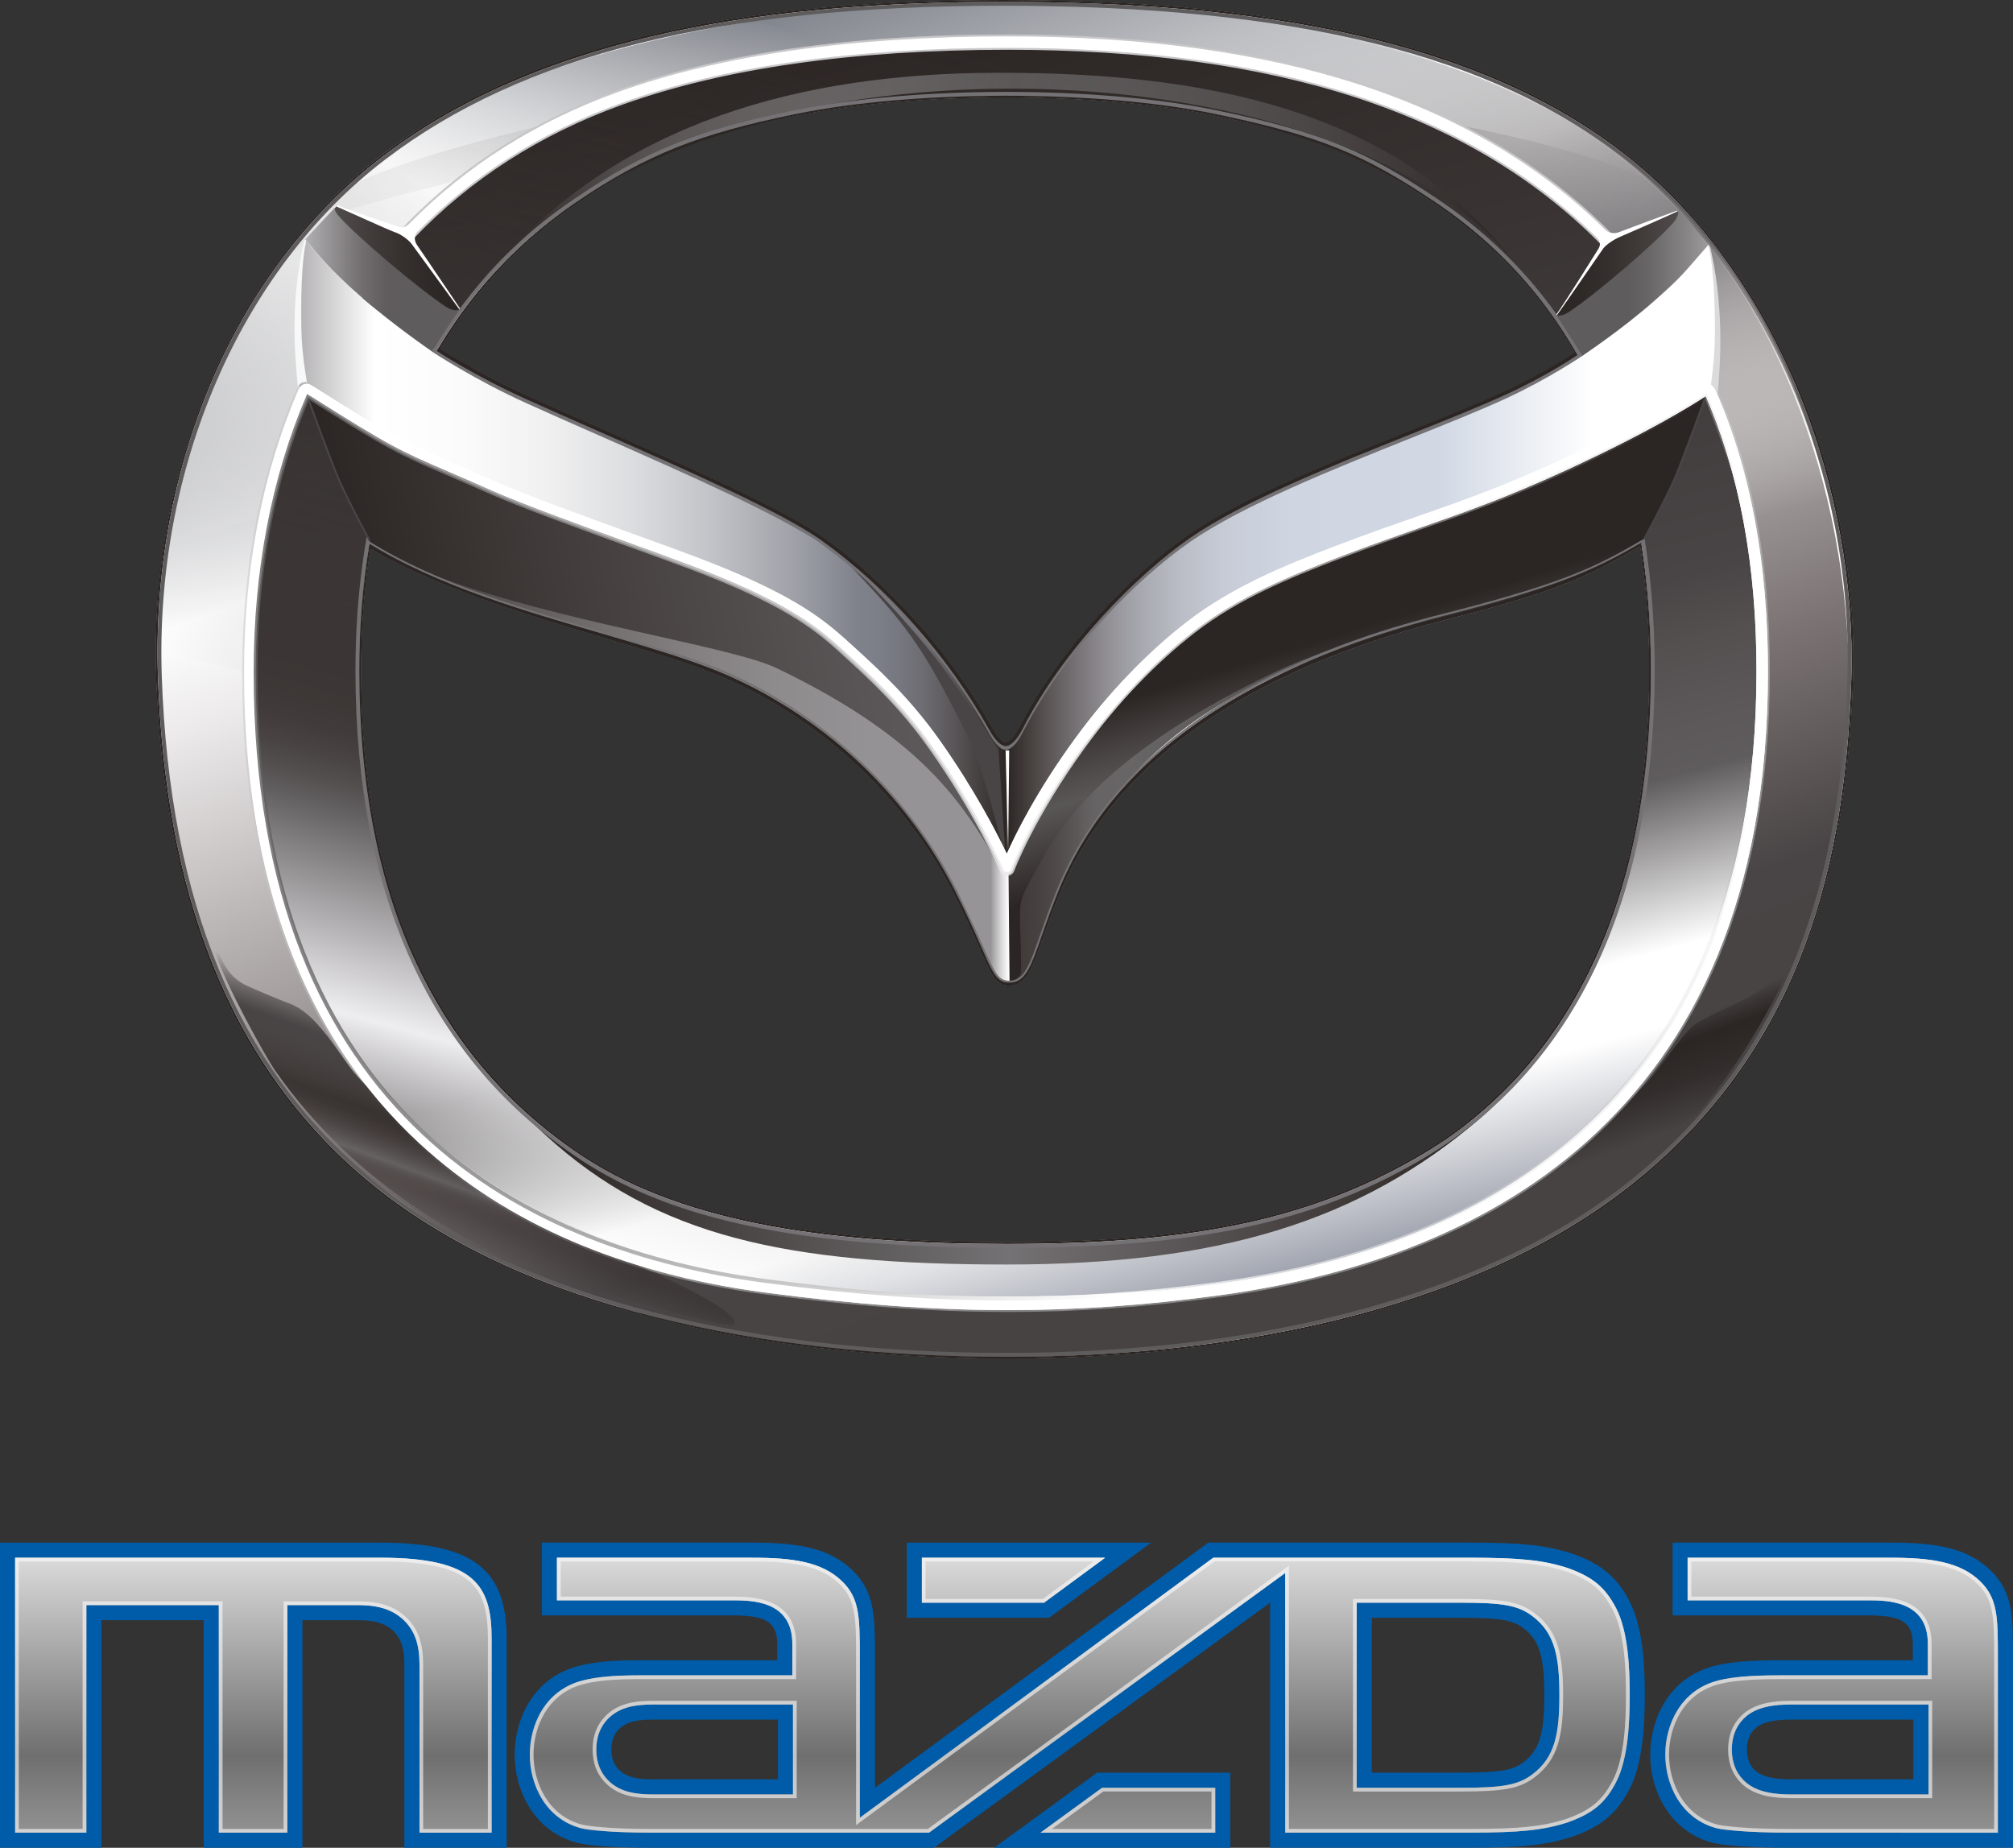 <?xml version="1.0" encoding="utf-8"?>
<!-- Generator: Adobe Illustrator 22.1.0, SVG Export Plug-In . SVG Version: 6.00 Build 0)  -->
<svg version="1.1" id="レイヤー_1" xmlns="http://www.w3.org/2000/svg" xmlns:xlink="http://www.w3.org/1999/xlink" x="0px"
	 y="0px" viewBox="0 0 113.386 104.075" style="enable-background:new 0 0 113.386 104.075;" xml:space="preserve">
<rect x="0" y="0" width="113.386" height="104.075" fill="#333333" stroke="none"/>
<style type="text/css">
	.st0{fill:#FFFFFF;}
	.st1{fill-rule:evenodd;clip-rule:evenodd;fill:url(#in_sf_base_1_);}
	.st2{fill-rule:evenodd;clip-rule:evenodd;fill:url(#in_sf_base_2_);}
	.st3{fill-rule:evenodd;clip-rule:evenodd;fill:url(#SVGID_1_);}
	.st4{fill-rule:evenodd;clip-rule:evenodd;fill:url(#out_sf_base_1_);}
	.st5{opacity:0.74;fill-rule:evenodd;clip-rule:evenodd;fill:url(#SVGID_2_);}
	.st6{fill-rule:evenodd;clip-rule:evenodd;fill:url(#in_up_right_1_);}
	.st7{fill-rule:evenodd;clip-rule:evenodd;fill:url(#in_up_right_2_);}
	.st8{fill-rule:evenodd;clip-rule:evenodd;fill:url(#SVGID_3_);}
	.st9{opacity:0.9;fill-rule:evenodd;clip-rule:evenodd;fill:url(#SVGID_4_);}
	.st10{fill:#2B2523;}
	.st11{fill:#747274;}
	.st12{fill:#5F5C5D;}
	.st13{opacity:0.2;fill-rule:evenodd;clip-rule:evenodd;fill:url(#SVGID_5_);}
	.st14{opacity:0.2;fill-rule:evenodd;clip-rule:evenodd;fill:url(#SVGID_6_);fill-opacity:0.42;}
	.st15{opacity:0.5;fill:#C7C6C8;}
	.st16{fill:none;}
	.st17{fill-rule:evenodd;clip-rule:evenodd;fill:url(#SVGID_7_);}
	.st18{opacity:0.9;fill-rule:evenodd;clip-rule:evenodd;fill:url(#SVGID_8_);}
	.st19{fill:url(#wing_low_sf_1_);}
	.st20{fill-rule:evenodd;clip-rule:evenodd;fill:url(#SVGID_9_);}
	.st21{fill-rule:evenodd;clip-rule:evenodd;fill:url(#SVGID_10_);}
	.st22{fill-rule:evenodd;clip-rule:evenodd;fill:url(#SVGID_11_);}
	.st23{fill-rule:evenodd;clip-rule:evenodd;fill:url(#SVGID_12_);}
	.st24{fill-rule:evenodd;clip-rule:evenodd;fill:#494445;}
	.st25{fill:#C7C6C8;}
	.st26{fill:url(#SVGID_13_);fill-opacity:0.8;}
	.st27{fill:#494445;}
	.st28{fill-rule:evenodd;clip-rule:evenodd;fill:url(#SVGID_14_);}
	.st29{fill-rule:evenodd;clip-rule:evenodd;fill:#DBDBDC;}
	.st30{fill-rule:evenodd;clip-rule:evenodd;fill:url(#SVGID_15_);}
	.st31{fill-rule:evenodd;clip-rule:evenodd;fill:url(#SVGID_16_);}
	.st32{fill-rule:evenodd;clip-rule:evenodd;fill:url(#SVGID_17_);}
	.st33{fill-rule:evenodd;clip-rule:evenodd;fill:url(#SVGID_18_);}
	.st34{fill:#005CA9;}
	.st35{fill:url(#SVGID_19_);}
	.st36{fill:url(#SVGID_20_);}
</style>
<g>
	<g>
		<g>
			<path class="st0" d="M56.724,76.511c-15.629,0-28.467-3.557-36.147-10.014
				c-7.473-6.277-11.324-15.552-11.773-28.356C8.389,26.304,13.253,15.042,21.496,8.749
				C29.3,2.79,40.425,0.014,56.509,0.014c16.561,0,27.772,2.793,35.282,8.791
				c7.988,6.379,12.928,17.922,12.58,29.406
				c-0.387,12.812-4.178,21.766-11.932,28.178
				C84.552,72.917,71.869,76.511,56.724,76.511z M56.677,5.485
				c-4.383,0-8.586,0.365-11.835,1.027c-5.476,1.116-8.342,2.262-12.271,4.906
				c-10.117,6.809-12.24,18.092-12.24,26.358c0,12.603,4.215,21.782,12.53,27.28
				c5.15,3.4,12.51,4.916,23.863,4.916c10.549,0,17.02-1.365,23.083-4.869
				c5.973-3.449,13.092-11.004,13.092-27.399c0-12.046-4.092-20.89-12.166-26.286
				c-3.787-2.529-6.217-3.651-12.312-4.912C65.222,5.848,61.054,5.485,56.681,5.485H56.677
				z"/>
			<path class="st0" d="M56.845,55.507c-0.737,0-0.942-0.463-1.624-1.994
				c-0.304-0.684-0.763-1.715-1.457-3.096c-2.814-5.601-7.749-10.15-13.539-12.481
				c-1.634-0.656-3.887-1.325-6.065-1.971l-0.031-0.01
				c-4.469-1.33-9.535-2.838-13.348-5.11l-0.141-2.398v-6.092l4.081-2.747
				c0.254,0.167,2.225,1.438,5.014,2.701c1.264,0.573,2.646,1.183,4.07,1.809
				l0.08,0.035c4.835,2.131,10.316,4.546,12.541,6.146
				c3.715,2.666,7.168,6.571,9.474,10.715c0.33,0.593,0.604,0.804,0.751,0.804
				c0.124,0,0.428-0.181,0.774-0.855c2.326-4.549,6.46-8.725,9.527-10.847
				c2.957-2.042,7.967-4.048,12.389-5.818l0.035-0.014
				c2.037-0.816,3.961-1.587,5.418-2.261c2.277-1.054,3.805-2.091,3.932-2.179
				l3.857,2.388v6.217l-0.141,2.273c-2.592,1.511-4.16,2.423-10.518,4.057
				l-0.316,0.082c-11.568,2.944-18.957,8.184-21.959,15.571
				c-0.357,0.878-0.637,1.655-0.859,2.279l-0.043,0.119
				C58.107,54.612,57.787,55.507,56.845,55.507z"/>
		</g>
		<g>
			
				<linearGradient id="in_sf_base_1_" gradientUnits="userSpaceOnUse" x1="47.301" y1="1.951" x2="66.441" y2="73.383">
				<stop  offset="0.212" style="stop-color:#2B2523"/>
				<stop  offset="0.273" style="stop-color:#312A29"/>
				<stop  offset="0.381" style="stop-color:#3F3938"/>
				<stop  offset="0.523" style="stop-color:#544F50"/>
				<stop  offset="0.594" style="stop-color:#5F5C5D"/>
				<stop  offset="0.802" style="stop-color:#ADA7A8"/>
				<stop  offset="1" style="stop-color:#FFFFFF"/>
			</linearGradient>
			<path id="in_sf_base_8_" class="st1" d="M45.774,69.47c-10.018-1.399-25.5-6.688-25.5-32.125
				c0-14.538,6.508-31.94,36.449-31.94c27.024,0,36.25,14.533,36.25,31.885
				c0,23.949-13.863,30.197-25.301,32.082C62.099,70.294,52.302,70.38,45.774,69.47z
				 M99.533,37.509c0-19.388-9.125-35.442-42.704-35.442
				c-35.27,0-42.702,19.445-42.702,35.481c0,26.843,18.011,33.357,31.108,34.906
				c6.633,0.783,16.235,0.734,22.379,0.012
				C80.595,70.946,99.533,64.478,99.533,37.509z"/>
			
				<linearGradient id="in_sf_base_2_" gradientUnits="userSpaceOnUse" x1="47.301" y1="1.951" x2="66.441" y2="73.383">
				<stop  offset="0" style="stop-color:#2B2523"/>
				<stop  offset="0.564" style="stop-color:#494445"/>
				<stop  offset="0.614" style="stop-color:#545050"/>
				<stop  offset="0.669" style="stop-color:#5C585A"/>
				<stop  offset="0.709" style="stop-color:#5F5C5D"/>
				<stop  offset="0.836" style="stop-color:#FFFFFF"/>
				<stop  offset="0.891" style="stop-color:#FFFFFF"/>
				<stop  offset="1" style="stop-color:#9FA3AE"/>
			</linearGradient>
			<path id="in_sf_base_7_" class="st2" d="M45.774,69.47c-10.018-1.399-25.5-6.688-25.5-32.125
				c0-14.538,6.508-31.94,36.449-31.94c27.024,0,36.25,14.533,36.25,31.885
				c0,23.949-13.863,30.197-25.301,32.082C62.099,70.294,52.302,70.38,45.774,69.47z
				 M99.533,37.509c0-19.388-9.125-35.442-42.704-35.442
				c-35.27,0-42.702,19.445-42.702,35.481c0,26.843,18.011,33.357,31.108,34.906
				c6.633,0.783,16.235,0.734,22.379,0.012
				C80.595,70.946,99.533,64.478,99.533,37.509z"/>
			
				<linearGradient id="SVGID_1_" gradientUnits="userSpaceOnUse" x1="273.637" y1="-0.063" x2="292.233" y2="69.34" gradientTransform="matrix(-1 0 0 1 320.438 0)">
				<stop  offset="0" style="stop-color:#3B3635;stop-opacity:0"/>
				<stop  offset="0.606" style="stop-color:#3B3635"/>
				<stop  offset="0.633" style="stop-color:#3D3836"/>
				<stop  offset="0.655" style="stop-color:#413C3B"/>
				<stop  offset="0.674" style="stop-color:#494443"/>
				<stop  offset="0.693" style="stop-color:#534F4F"/>
				<stop  offset="0.709" style="stop-color:#5F5C5D"/>
				<stop  offset="0.867" style="stop-color:#EEEDEF"/>
				<stop  offset="1" style="stop-color:#DBDBDC;stop-opacity:0"/>
			</linearGradient>
			<path class="st3" d="M56.876,2.637v2.432C29.571,5.134,20.274,19.562,20.274,37.861
				c0,16.689,7.209,25.158,15.385,28.96c9.166,4.262,19.818,3.514,14.809,5.428
				c-1.223,0.467-2.242,1.234-6.65,0.719c-12.98-1.521-29.575-7.922-29.575-34.888
				C14.242,18.704,23.356,2.659,56.876,2.637z"/>
			
				<linearGradient id="out_sf_base_1_" gradientUnits="userSpaceOnUse" x1="70.427" y1="76.363" x2="42.545" y2="-0.243">
				<stop  offset="0.036" style="stop-color:#464342"/>
				<stop  offset="0.194" style="stop-color:#494445"/>
				<stop  offset="0.343" style="stop-color:#7B7373"/>
				<stop  offset="0.525" style="stop-color:#BCB7B7"/>
				<stop  offset="0.658" style="stop-color:#ECEAEB"/>
				<stop  offset="0.727" style="stop-color:#FFFFFF"/>
				<stop  offset="1" style="stop-color:#797D85"/>
			</linearGradient>
			<path id="out_sf_base_4_" class="st4" d="M104.134,38.298c0,10.318-3.473,21.015-11.789,27.894
				c-8.707,7.203-22.242,10.244-35.766,10.244c-14.494,0-27.025-2.74-36.484-10.693
				C12.578,59.423,8.951,48.156,8.951,38.173c0-10.874,3.498-22.405,12.62-29.369
				C29.938,2.415,44.825,0.09,56.524,0.09c13.434,0,26.454,2.197,35.137,9.13
				C100.103,15.961,104.134,27.631,104.134,38.298z M99.333,37.939
				c0-18.019-10.512-35.441-42.7-35.441c-35.273,0-42.704,19.445-42.704,35.482
				c0,27.359,18.708,33.599,31.858,34.988c7.104,0.752,14.217,0.836,21.979-0.027
				C75.533,72.077,99.333,66.896,99.333,37.939z"/>
			<linearGradient id="SVGID_2_" gradientUnits="userSpaceOnUse" x1="22.872" y1="34.615" x2="33.258" y2="-1.604">
				<stop  offset="0" style="stop-color:#FFFFFF;stop-opacity:0"/>
				<stop  offset="0.461" style="stop-color:#FFFFFF"/>
				<stop  offset="0.592" style="stop-color:#E6E5E6;stop-opacity:0.757"/>
				<stop  offset="1" style="stop-color:#9D9B9D;stop-opacity:0"/>
			</linearGradient>
			<path class="st5" d="M14.918,29.045c1.635-4.675,3.686-12.416,9.706-17.758
				c6.785-6.021,18.713-8.149,22.213-8.555C45.47,1.932,44.753,1.762,42.739,1.114
				c-9.813,1.438-18.106,4.151-24.045,10.388c-5.94,6.236-8.448,14.054-9.241,19.265
				C11.504,30.013,12.33,29.833,14.918,29.045z"/>
			
				<linearGradient id="in_up_right_1_" gradientUnits="userSpaceOnUse" x1="28.147" y1="9.436" x2="85.298" y2="9.436">
				<stop  offset="0" style="stop-color:#2B2523"/>
				<stop  offset="0.007" style="stop-color:#2E2826;stop-opacity:0.993"/>
				<stop  offset="0.066" style="stop-color:#453F3E;stop-opacity:0.934"/>
				<stop  offset="0.128" style="stop-color:#595353;stop-opacity:0.872"/>
				<stop  offset="0.192" style="stop-color:#6A6565;stop-opacity:0.808"/>
				<stop  offset="0.259" style="stop-color:#787474;stop-opacity:0.741"/>
				<stop  offset="0.33" style="stop-color:#817E80;stop-opacity:0.67"/>
				<stop  offset="0.407" style="stop-color:#878586;stop-opacity:0.593"/>
				<stop  offset="0.503" style="stop-color:#898789;stop-opacity:0.497"/>
				<stop  offset="1" style="stop-color:#2B2523"/>
			</linearGradient>
			<path id="in_up_right_8_" class="st6" d="M56.294,4.098c11.375,0,22.211,1.941,29.004,10.676
				c-10.406-12.887-45.559-13.191-57.151,0C34.942,7.022,44.915,4.098,56.294,4.098z"/>
			
				<linearGradient id="in_up_right_2_" gradientUnits="userSpaceOnUse" x1="3.103" y1="-36.614" x2="56.908" y2="-36.614" gradientTransform="matrix(-1 0 0 -1 87.104 30.186)">
				<stop  offset="0" style="stop-color:#2B2523"/>
				<stop  offset="0.141" style="stop-color:#3E3837"/>
				<stop  offset="0.455" style="stop-color:#6D696B"/>
				<stop  offset="0.503" style="stop-color:#747274"/>
				<stop  offset="1" style="stop-color:#2B2523"/>
			</linearGradient>
			<path id="in_up_right_7_" class="st7" d="M56.724,71.224c-12.43,0-19.738-1.568-25.98-7.277
				c-0.777-0.713-0.726-0.67,0.162-0.027c1.797,1.297,3.973,2.713,6.389,3.611
				c5.699,2.125,12.852,2.725,19.457,2.725c6.606,0,12.325-0.682,17.422-2.293
				c3.684-1.164,6.523-3.193,9.078-5.094c0.918-0.688,1.012-0.65,0.18,0.072
				C76.607,68.823,68.611,71.224,56.724,71.224z"/>
			
				<linearGradient id="SVGID_3_" gradientUnits="userSpaceOnUse" x1="189.944" y1="55.616" x2="187.216" y2="63.11" gradientTransform="matrix(-1 0 0 1 283.104 0)">
				<stop  offset="0.236" style="stop-color:#2B2523;stop-opacity:0"/>
				<stop  offset="0.442" style="stop-color:#2B2523"/>
				<stop  offset="0.691" style="stop-color:#2B2523;stop-opacity:0.739"/>
				<stop  offset="1" style="stop-color:#2B2523;stop-opacity:0"/>
			</linearGradient>
			<path class="st8" d="M100.665,54.753c0.594-1.32,0.555-1.225,0.809-2.059
				c0.109-0.366-0.098,0.221-0.344,0.684c-0.316,0.605-0.25,0.559-0.734,1.242
				c-0.496,0.693-0.645,0.768-1.562,1.346c-0.734,0.465-1.648,0.766-3.102,1.564
				c-0.375,0.205-0.555,0.354-1.32,1.348c-0.551,0.713-1.141,1.531-1.445,1.881
				c-0.945,1.09-3.453,3.098-4.828,4.303c-1.199,1.047-0.797,1.123,0.898,0.537
				c1.52-0.523,3.77-1.461,5.102-2.012c0.84-0.346,1.531-0.932,1.809-1.258
				C97.591,60.415,99.517,57.31,100.665,54.753z"/>
			
				<linearGradient id="SVGID_4_" gradientUnits="userSpaceOnUse" x1="48.379" y1="-2.445" x2="25.197" y2="39.377" gradientTransform="matrix(1 0 0 1 -11.166 0)">
				<stop  offset="0" style="stop-color:#FFFFFF;stop-opacity:0"/>
				<stop  offset="0.37" style="stop-color:#FFFFFF"/>
				<stop  offset="1" style="stop-color:#9D9B9D;stop-opacity:0"/>
			</linearGradient>
			<path class="st9" d="M14.127,37.904c0-8.672,3.069-19.967,10.46-26.528
				C31.372,5.354,42.977,3.101,46.477,2.695C45.112,1.895,44.392,1.726,42.38,1.078
				c-9.812,1.438-18.141,4.296-24.082,10.532C11.961,18.264,8.992,29.181,8.844,36.501
				C10.57,37.005,11.863,37.365,14.127,37.904z"/>
			<path id="in_line_8_" class="st10" d="M56.677,5.499h0.004c4.375,0,8.543,0.363,11.735,1.021
				c6.098,1.261,8.523,2.382,12.309,4.909
				c8.066,5.392,12.16,14.232,12.16,26.275c0,16.388-7.117,23.939-13.086,27.386
				c-6.059,3.502-12.527,4.867-23.075,4.867c-11.354,0-18.711-1.518-23.855-4.914
				c-8.309-5.494-12.523-14.669-12.523-27.267c0-8.264,2.125-19.544,12.234-26.347
				c3.926-2.642,6.789-3.787,12.266-4.903C48.091,5.864,52.294,5.499,56.677,5.499
				z M56.677,5.392c-4.23,0-8.48,0.341-11.855,1.029
				C39.396,7.527,36.468,8.682,32.521,11.34c-9.566,6.437-12.281,17.027-12.281,26.437
				c0,12.928,4.348,21.919,12.57,27.355c5.961,3.939,14.5,4.934,23.914,4.934
				c9.723,0,16.614-1.113,23.129-4.881c7.535-4.355,13.137-12.913,13.137-27.48
				c0-11.141-3.57-20.592-12.207-26.365c-3.887-2.598-6.34-3.684-12.344-4.925
				C65.142,5.734,60.919,5.392,56.677,5.392L56.677,5.392z"/>
			<path id="in_line_7_" class="st11" d="M56.677,5.392c4.243,0,8.465,0.343,11.762,1.024
				c6.004,1.241,8.457,2.327,12.344,4.925c8.637,5.772,12.207,15.224,12.207,26.365
				c0,14.567-5.602,23.125-13.137,27.48c-6.516,3.768-13.406,4.881-23.129,4.881
				c-9.414,0-17.953-0.994-23.914-4.934c-8.223-5.436-12.57-14.427-12.57-27.355
				c0-9.41,2.715-20,12.281-26.437c3.947-2.658,6.875-3.812,12.301-4.919
				C48.196,5.732,52.446,5.392,56.677,5.392z M56.681,5.176h-0.004
				c-4.404,0-8.629,0.367-11.898,1.033C39.257,7.335,36.364,8.492,32.399,11.161
				c-10.228,6.883-12.377,18.274-12.377,26.616c0,12.713,4.264,21.98,12.67,27.537
				c5.199,3.436,12.609,4.969,24.031,4.969c10.61,0,17.125-1.379,23.239-4.91
				c6.043-3.492,13.242-11.127,13.242-27.667c0-12.157-4.137-21.088-12.301-26.544
				c-3.82-2.554-6.274-3.686-12.422-4.956C65.271,5.541,61.079,5.176,56.681,5.176
				L56.681,5.176z"/>
			<path id="outline_8_" class="st10" d="M56.509,0.108c13.934,0,26.688,1.954,35.223,8.77
				c8.539,6.818,12.863,18.809,12.547,29.33
				c-0.359,11.898-3.582,21.23-11.899,28.109
				c-8.707,7.203-22.133,10.102-35.657,10.102c-13.594,0-27.41-2.695-36.09-9.992
				C12.707,59.763,9.312,49.962,8.898,38.138
				C8.492,26.513,13.101,15.274,21.552,8.823C30.882,1.7,44.147,0.108,56.509,0.108z
				 M56.509,0C40.423,0,29.294,2.776,21.487,8.737
				C13.242,15.032,8.375,26.299,8.789,38.142c0.449,12.803,4.301,22.085,11.778,28.367
				c7.684,6.459,20.523,10.016,36.156,10.016c15.145,0,27.833-3.594,35.723-10.123
				c7.758-6.416,11.551-15.374,11.938-28.189
				c0.348-11.49-4.594-23.038-12.586-29.418C84.287,2.795,73.072,0,56.509,0L56.509,0z
				"/>
			<path id="outline_7_" class="st12" d="M56.509,0.324c16.485,0,27.637,2.772,35.09,8.723
				c7.914,6.318,12.805,17.763,12.461,29.156
				c-0.383,12.713-4.141,21.597-11.82,27.949
				c-7.832,6.48-20.445,10.051-35.516,10.051c-15.559,0-28.324-3.529-35.951-9.941
				c-7.399-6.221-11.214-15.425-11.659-28.13
				c-0.41-11.739,4.406-22.904,12.571-29.136C29.431,3.079,40.497,0.324,56.509,0.324z
				 M56.509,0.108c-12.361,0-25.627,1.592-34.957,8.715
				C13.101,15.274,8.492,26.513,8.898,38.138
				C9.312,49.962,12.707,59.763,20.634,66.427c8.68,7.297,22.496,9.992,36.09,9.992
				c13.524,0,26.95-2.898,35.657-10.102c8.316-6.879,11.539-16.21,11.899-28.109
				c0.316-10.521-4.008-22.512-12.547-29.33C83.197,2.062,70.443,0.108,56.509,0.108
				L56.509,0.108z"/>
			<linearGradient id="SVGID_5_" gradientUnits="userSpaceOnUse" x1="81.201" y1="10.136" x2="94.886" y2="10.136">
				<stop  offset="0" style="stop-color:#2B2523"/>
				<stop  offset="0.09" style="stop-color:#2B2523;stop-opacity:0.91"/>
				<stop  offset="1" style="stop-color:#2B2523;stop-opacity:0"/>
			</linearGradient>
			<path class="st13" d="M81.201,6.901c2.016,0.275,9.262,1.85,11.719,3.343
				c2.336,1.418,1.941,1.474,1.941,1.474l-4.352,1.653
				C90.509,13.371,87.454,9.956,81.201,6.901z"/>
			
				<linearGradient id="SVGID_6_" gradientUnits="userSpaceOnUse" x1="143.933" y1="6.506" x2="143.933" y2="15.365" gradientTransform="matrix(-1 0 0 1 168.104 0)">
				<stop  offset="0" style="stop-color:#2B2523"/>
				<stop  offset="1" style="stop-color:#2B2523;stop-opacity:0"/>
			</linearGradient>
			<path class="st14" d="M31.651,6.794C27.337,7.817,21.54,9.294,19.251,10.783
				c-1.078,0.701-4.046,4.582-4.046,4.582l4.206-3.504
				c2.051-0.539,2.156-0.647,3.723-1.024c1.742-0.42,2.734-0.554,4.654-1.84
				C29.71,7.71,35.966,5.77,31.651,6.794z"/>
			<path class="st0" d="M56.806,73.792c-4.246,0-8.613-0.316-13.746-0.996
				C32.114,71.349,13.75,64.884,13.75,37.853c0-15.941,7.665-27.844,21.028-32.658
				c5.793-2.088,13.195-3.146,22-3.146c15.825,0,27.118,3.86,34.524,11.803
				c5.574,5.974,8.281,13.813,8.281,23.962c0,25.613-16.844,33.253-30.98,35.154
				C64.419,73.528,60.673,73.792,56.806,73.792z M56.778,2.696
				C48.048,2.696,40.72,3.741,34.997,5.804c-13.09,4.716-20.599,16.398-20.599,32.049
				c0,25.208,15.632,32.568,28.747,34.302c9.742,1.287,16.649,1.342,25.371,0.172
				c13.879-1.865,30.422-9.369,30.422-34.513c0-9.977-2.652-17.672-8.105-23.521
				C83.552,6.489,72.412,2.696,56.778,2.696z"/>
			<path class="st15" d="M56.809,73.897L56.809,73.897c-4.258,0-8.629-0.316-13.764-0.994
				c-8.018-1.061-14.564-3.887-19.469-8.398
				c-6.593-6.066-9.935-15.035-9.935-26.652c0-15.989,7.691-27.929,21.097-32.759
				c5.807-2.092,13.221-3.153,22.039-3.153c15.856,0,27.176,3.872,34.602,11.837
				c5.594,5.997,8.312,13.86,8.312,24.037c0,25.691-16.898,33.355-31.074,35.259
				C64.435,73.638,60.681,73.897,56.809,73.897z M56.778,2.156
				c-8.793,0-16.184,1.057-21.965,3.141c-13.316,4.797-20.954,16.664-20.954,32.556
				c0,11.555,3.317,20.47,9.864,26.494c4.869,4.48,11.379,7.289,19.352,8.342
				c5.125,0.68,9.488,0.994,13.734,0.994l0,0c3.864,0,7.606-0.26,11.782-0.822
				c14.09-1.895,30.887-9.512,30.887-35.046c0-10.119-2.699-17.934-8.254-23.889
				C83.837,6.006,72.572,2.156,56.778,2.156z"/>
			<path class="st16" d="M56.778,2.695c-8.73,0-16.059,1.046-21.781,3.108
				c-13.09,4.716-20.599,16.398-20.599,32.049c0,25.208,15.632,32.568,28.747,34.302
				c5.104,0.674,9.445,0.99,13.664,0.99l0,0c3.837,0,7.555-0.26,11.708-0.818
				c13.879-1.865,30.422-9.367,30.422-34.513c0-9.977-2.652-17.671-8.105-23.521
				C83.552,6.489,72.412,2.695,56.778,2.695z"/>
			
				<linearGradient id="SVGID_7_" gradientUnits="userSpaceOnUse" x1="327.432" y1="58.917" x2="323.569" y2="69.532" gradientTransform="matrix(1 0 0 1 -299.025 0)">
				<stop  offset="0.048" style="stop-color:#2B2523;stop-opacity:0"/>
				<stop  offset="0.09" style="stop-color:#332C2B;stop-opacity:0.194"/>
				<stop  offset="0.202" style="stop-color:#433E3E;stop-opacity:0.725"/>
				<stop  offset="0.261" style="stop-color:#494445"/>
				<stop  offset="0.317" style="stop-color:#474242;stop-opacity:0.969"/>
				<stop  offset="0.391" style="stop-color:#413B3B;stop-opacity:0.929"/>
				<stop  offset="0.475" style="stop-color:#36302E;stop-opacity:0.883"/>
				<stop  offset="0.533" style="stop-color:#2B2523;stop-opacity:0.852"/>
				<stop  offset="0.571" style="stop-color:#2D2725;stop-opacity:0.831"/>
				<stop  offset="0.609" style="stop-color:#332D2B;stop-opacity:0.81"/>
				<stop  offset="0.647" style="stop-color:#3C3635;stop-opacity:0.79"/>
				<stop  offset="0.685" style="stop-color:#484342;stop-opacity:0.769"/>
				<stop  offset="0.723" style="stop-color:#575354;stop-opacity:0.748"/>
				<stop  offset="0.739" style="stop-color:#5F5C5D;stop-opacity:0.739"/>
				<stop  offset="0.74" style="stop-color:#5E5B5C;stop-opacity:0.738"/>
				<stop  offset="0.756" style="stop-color:#514D4D;stop-opacity:0.693"/>
				<stop  offset="0.773" style="stop-color:#464040;stop-opacity:0.644"/>
				<stop  offset="0.793" style="stop-color:#3D3735;stop-opacity:0.586"/>
				<stop  offset="0.817" style="stop-color:#352F2D;stop-opacity:0.52"/>
				<stop  offset="0.846" style="stop-color:#2F2927;stop-opacity:0.437"/>
				<stop  offset="0.887" style="stop-color:#2C2624;stop-opacity:0.321"/>
				<stop  offset="1" style="stop-color:#2B2523;stop-opacity:0"/>
			</linearGradient>
			<path class="st17" d="M12.258,53.522c0.289,0.609,0.57,1.52,1.688,2.016
				c0.867,0.387,1.559,0.674,2.426,1.012c1.392,0.543,2.458,2.398,3.364,3.596
				c0.891,1.172,3.727,3.795,5.141,4.951c2.113,1.727,6.008,4.055,8.984,5.266
				c0.215,0.086,8.342,3.469,7.441,4.26c-0.262,0.23-7.74-1.891-8.088-1.994
				c-6.41-1.949-13.191-5.838-17.702-12.312c-0.609-0.877-2.857-4.961-3.361-6.613
				C11.832,52.656,11.894,52.743,12.258,53.522z"/>
			
				<linearGradient id="SVGID_8_" gradientUnits="userSpaceOnUse" x1="46.592" y1="31.971" x2="56.176" y2="-1.453" gradientTransform="matrix(-1 0 0 1 136.104 0)">
				<stop  offset="0" style="stop-color:#FFFFFF;stop-opacity:0"/>
				<stop  offset="0.101" style="stop-color:#E3E1E2;stop-opacity:0.22"/>
				<stop  offset="0.319" style="stop-color:#9F9B9C;stop-opacity:0.692"/>
				<stop  offset="0.461" style="stop-color:#747274"/>
				<stop  offset="0.473" style="stop-color:#747274"/>
				<stop  offset="0.649" style="stop-color:#797678;stop-opacity:0.665"/>
				<stop  offset="0.833" style="stop-color:#878486;stop-opacity:0.317"/>
				<stop  offset="1" style="stop-color:#9D9B9D;stop-opacity:0"/>
			</linearGradient>
			<path class="st18" d="M98.419,29.15c-1.637-4.672-3.688-12.413-9.707-17.755
				C81.927,5.373,70.001,3.245,66.501,2.84c1.363-0.8,2.082-0.971,4.098-1.617
				c9.812,1.437,18.141,4.295,24.082,10.531c4.988,5.238,7.176,11.358,8.301,16.355
				C101.259,28.611,100.681,28.611,98.419,29.15z"/>
			
				<linearGradient id="wing_low_sf_1_" gradientUnits="userSpaceOnUse" x1="19.683" y1="40.59" x2="94.447" y2="40.59">
				<stop  offset="0" style="stop-color:#2B2523"/>
				<stop  offset="0.018" style="stop-color:#342D2C"/>
				<stop  offset="0.073" style="stop-color:#4C4544"/>
				<stop  offset="0.132" style="stop-color:#615B5B"/>
				<stop  offset="0.192" style="stop-color:#746F6F"/>
				<stop  offset="0.254" style="stop-color:#837F80"/>
				<stop  offset="0.32" style="stop-color:#8D8B8C"/>
				<stop  offset="0.393" style="stop-color:#949294"/>
				<stop  offset="0.483" style="stop-color:#969496"/>
				<stop  offset="0.497" style="stop-color:#FFFFFF;stop-opacity:0.768"/>
				<stop  offset="0.498" style="stop-color:#2B2523;stop-opacity:0.9"/>
				<stop  offset="0.506" style="stop-color:#2F2927;stop-opacity:0.915"/>
				<stop  offset="0.519" style="stop-color:#3B3534;stop-opacity:0.939"/>
				<stop  offset="0.535" style="stop-color:#4C4746;stop-opacity:0.97"/>
				<stop  offset="0.552" style="stop-color:#5F5C5D"/>
				<stop  offset="0.555" style="stop-color:#625F60"/>
				<stop  offset="0.564" style="stop-color:#676465"/>
				<stop  offset="0.588" style="stop-color:#686566"/>
				<stop  offset="1" style="stop-color:#2B2523"/>
			</linearGradient>
			<path id="wing_low_sf_4_" class="st19" d="M70.263,32.013c-0.043,0.02-0.082,0.035-0.113,0.055
				c-2.266,1.131-13.176,13.102-13.446,13.371c-0.266,0.27-11.934-9.184-12.148-9.562
				c-0.215-0.377-20.074-7.53-20.074-7.53L19.683,27.916c0,0,0.322,1.238,1.562,2.965
				c4.988,3.152,14.865,5.289,19.978,7.348c6.188,2.488,10.496,8.117,12.75,12.145
				c1.512,2.697,1.805,5.068,2.855,5.068c1.055,0,1.645-2.508,2.348-4.126
				c3.477-8.025,7.746-12.832,22.727-16.633c9.234-2.344,10.566-4.268,10.566-4.268
				l1.976-4.673C94.447,25.74,73.06,30.783,70.263,32.013z"/>
			
				<linearGradient id="SVGID_9_" gradientUnits="userSpaceOnUse" x1="-159.681" y1="38.881" x2="-192.458" y2="32.51" gradientTransform="matrix(-1 0 0 1 -139.181 0)">
				<stop  offset="0" style="stop-color:#2B2523"/>
				<stop  offset="0.039" style="stop-color:#2E2826"/>
				<stop  offset="0.492" style="stop-color:#494443"/>
				<stop  offset="0.825" style="stop-color:#595556"/>
				<stop  offset="1" style="stop-color:#5F5C5D"/>
			</linearGradient>
			<path class="st20" d="M18.911,26.478c0.795,2.085,2.119,4.391,2.119,4.391
				s2.312,1.211,5.256,2.182c6.648,2.197,15.043,3.428,17.461,4.584
				c8.713,4.172,10.719,8.076,12.762,11.5c-0.898-2.262-1.687-4.375-4.82-8.266
				c-4.52-5.617-7.426-6.918-13.908-9.309c-2.232-0.824-5.338-2.051-9.096-3.451
				c-3.756-1.4-8.5-3.897-11.414-5.853C17.233,22.23,18.255,24.765,18.911,26.478z"
				/>
			
				<linearGradient id="SVGID_10_" gradientUnits="userSpaceOnUse" x1="56.708" y1="31.441" x2="96.798" y2="31.441">
				<stop  offset="0" style="stop-color:#2B2523"/>
				<stop  offset="0.02" style="stop-color:#3C3634"/>
				<stop  offset="0.056" style="stop-color:#595353"/>
				<stop  offset="0.096" style="stop-color:#757174"/>
				<stop  offset="0.139" style="stop-color:#908E93"/>
				<stop  offset="0.187" style="stop-color:#A7A8AF"/>
				<stop  offset="0.243" style="stop-color:#BABDC5"/>
				<stop  offset="0.309" style="stop-color:#C7CCD7"/>
				<stop  offset="0.398" style="stop-color:#CFD5E1"/>
				<stop  offset="0.606" style="stop-color:#D1D8E4"/>
				<stop  offset="0.824" style="stop-color:#FFFFFF"/>
			</linearGradient>
			<path class="st21" d="M62.294,34.453c1.766-1.994,3.141-3.334,6.457-5.303
				c6.148-3.647,15.695-5.629,22.047-10.513c4.242-3.26,5.41-4.915,5.41-4.915
				s0.473,1.4,0.531,3.208c0.035,1.015,0.117,1.979-0.012,3.124
				c-0.121,1.06-0.359,1.97-0.383,1.986c-2.957,1.984-7.09,4.305-10.899,5.727
				c-3.812,1.422-7.391,2.66-9.652,3.504c-9.773,3.66-14.023,9.205-17.215,14.922
				c-1.481,2.658-1.852,2.996-1.852,2.965c0.008-0.109-0.019-6.273-0.019-7.184
				c0.07,0,0.16,0,0.594-0.754C58.15,39.755,60.079,36.953,62.294,34.453z"/>
			<linearGradient id="SVGID_11_" gradientUnits="userSpaceOnUse" x1="73.513" y1="29.15" x2="79.397" y2="48.395">
				<stop  offset="0" style="stop-color:#2B2523"/>
				<stop  offset="0.03" style="stop-color:#2B2523"/>
				<stop  offset="0.339" style="stop-color:#2B2523"/>
				<stop  offset="0.446" style="stop-color:#443F3E"/>
				<stop  offset="0.527" style="stop-color:#534F4F"/>
				<stop  offset="0.57" style="stop-color:#595656"/>
				<stop  offset="0.806" style="stop-color:#2B2523"/>
			</linearGradient>
			<path class="st22" d="M96.029,22.267c-2.914,1.957-7.981,4.297-11.734,5.698
				c-3.758,1.4-5.969,2.018-8.199,2.84c-6.285,2.318-10.281,4.736-14.914,10.494
				c-3.133,3.892-3.641,5.976-4.375,7.711c0,1.006,0.062,6.228,0.062,6.228
				s0.34,0.068,0.594-0.336c0.105-0.164,0.016-1.838-0.012-3.06
				c-0.02-1.012,0.062-1.292,0.602-2.284c0.419-0.772,0.899-1.639,1.223-2.147
				c2.633-4.092,7.598-7.191,12.473-9.527c4.258-2.039,10.684-3.404,14.953-4.816
				c2.941-0.973,5.656-2.334,5.656-2.334s1.117-1.627,1.914-3.712
				C94.927,25.309,96.068,22.241,96.029,22.267z"/>
			
				<linearGradient id="SVGID_12_" gradientUnits="userSpaceOnUse" x1="-195.921" y1="31.304" x2="-155.93" y2="31.304" gradientTransform="matrix(-1 0 0 1 -139.181 0)">
				<stop  offset="0" style="stop-color:#2B2523"/>
				<stop  offset="0.009" style="stop-color:#312B2A"/>
				<stop  offset="0.045" style="stop-color:#494444"/>
				<stop  offset="0.081" style="stop-color:#5C595C"/>
				<stop  offset="0.116" style="stop-color:#6B6B70"/>
				<stop  offset="0.15" style="stop-color:#76777F"/>
				<stop  offset="0.183" style="stop-color:#7C7F88"/>
				<stop  offset="0.212" style="stop-color:#7F828B"/>
				<stop  offset="0.297" style="stop-color:#9EA0A7"/>
				<stop  offset="0.413" style="stop-color:#C1C2C7"/>
				<stop  offset="0.529" style="stop-color:#DCDDDF"/>
				<stop  offset="0.647" style="stop-color:#F0F0F1"/>
				<stop  offset="0.767" style="stop-color:#FBFBFC"/>
				<stop  offset="0.891" style="stop-color:#FFFFFF"/>
				<stop  offset="1" style="stop-color:#B2B0B2"/>
			</linearGradient>
			<path class="st23" d="M55.751,41.298c0.426,0.766,0.805,0.684,0.957,0.684
				c0,1.131,0.027,7.031,0.031,7.143c0.004,0.031-0.125-0.381-1.606-3.041
				c-5.891-10.551-11.559-12.578-16.879-14.57
				c-2.258-0.844-6.459-2.461-10.269-3.881c-3.812-1.421-8.098-3.833-11.064-5.805
				c-0.172-0.114,0.043-0.732-0.078-1.791c-0.129-1.145-0.102-2.415-0.068-3.43
				c0.061-1.808,0.427-3.128,0.427-3.128s1.986,2.842,6.498,5.715
				c2.754,1.756,6.119,3.535,9.406,4.907c3.984,1.661,8.062,3.448,11.43,5.446
				c3.316,1.967,5.027,3.613,6.793,5.607
				C53.548,37.654,54.931,39.814,55.751,41.298z"/>
			<path class="st24" d="M47.735,31.705c2.695,2.838,3.883,4.168,5.75,7.762
				c1.285,2.465,1.547,2.66,3.164,8.914l-0.41-6.164c0,0-2.231-3.504-3.633-5.266
				C51.247,35.244,49.317,33.068,47.735,31.705z"/>
			<path class="st10" d="M56.845,55.521c-0.742,0-0.953-0.465-1.637-2.002
				c-0.328-0.738-0.777-1.745-1.457-3.095c-2.812-5.598-7.744-10.145-13.531-12.475
				c-1.609-0.646-3.773-1.291-6.064-1.971c-4.482-1.334-9.564-2.844-13.389-5.125
				l0.113-0.188c3.797,2.27,8.865,3.775,13.336,5.105
				c2.297,0.684,4.467,1.328,6.086,1.979c5.832,2.35,10.807,6.932,13.641,12.576
				c0.68,1.354,1.133,2.369,1.461,3.105c0.707,1.578,0.855,1.875,1.441,1.875
				c0.801,0,1.086-0.797,1.711-2.545c0.234-0.653,0.523-1.466,0.906-2.408
				c1.941-4.777,5.73-8.707,11.266-11.678c4.453-2.389,8.758-3.486,10.828-4.014
				l0.32-0.078c6.336-1.629,7.891-2.539,10.473-4.043l0.105,0.188
				c-2.594,1.512-4.16,2.426-10.527,4.062l-0.316,0.082
				c-11.566,2.943-18.949,8.18-21.949,15.562c-0.379,0.934-0.668,1.745-0.902,2.396
				C58.119,54.622,57.798,55.521,56.845,55.521z"/>
			<path class="st11" d="M56.856,55.347c-0.695,0-0.898-0.457-1.566-1.973
				c-0.332-0.759-0.793-1.798-1.492-3.189
				c-2.816-5.611-7.758-10.168-13.559-12.502c-1.586-0.639-3.715-1.252-5.969-1.898
				c-4.524-1.301-9.649-2.775-13.539-5.209l0.057-0.09
				c3.877,2.426,8.994,3.896,13.512,5.195c2.256,0.648,4.389,1.262,5.98,1.902
				c5.822,2.344,10.785,6.918,13.615,12.555c0.699,1.393,1.16,2.432,1.492,3.193
				c0.664,1.502,0.844,1.906,1.469,1.906c0.824,0,1.121-0.852,1.715-2.547
				c0.242-0.688,0.539-1.544,0.941-2.533c1.938-4.766,5.715-8.684,11.238-11.648
				c4.445-2.387,8.746-3.482,10.816-4.008l0.32-0.082
				c6.383-1.643,8.145-2.568,10.707-4.064l0.059,0.094
				c-2.5,1.455-4.352,2.432-10.738,4.074l-0.32,0.082
				c-11.582,2.951-18.977,8.197-21.981,15.592c-0.402,0.988-0.699,1.84-0.941,2.529
				C58.064,54.47,57.755,55.347,56.856,55.347z"/>
			<path class="st0" d="M56.724,49.224c-0.129,0-0.246-0.078-0.297-0.197
				c-0.016-0.029-1.324-3.113-3.984-6.893c-1.707-2.426-3.469-4.023-5.027-5.434
				l-0.103-0.094c-1.471-1.336-3.227-2.697-8.494-4.684
				c-0.844-0.316-1.99-0.731-3.248-1.188c-2.775-1.004-6.227-2.254-7.957-3.024
				c-1.012-0.449-1.799-0.788-2.451-1.07c-2.719-1.17-3.207-1.381-8.023-4.425
				c-0.153-0.095-0.198-0.295-0.103-0.446c0.097-0.15,0.298-0.197,0.448-0.101
				c4.771,3.017,5.256,3.225,7.932,4.378c0.658,0.283,1.445,0.623,2.459,1.074
				c1.709,0.76,5.15,2.005,7.916,3.007c1.262,0.457,2.41,0.873,3.254,1.189
				c5.375,2.027,7.184,3.43,8.703,4.809l0.104,0.094
				c1.58,1.434,3.371,3.057,5.119,5.539c1.961,2.785,3.199,5.203,3.738,6.334
				c0.504-1.131,1.692-3.541,3.852-6.498c1.852-2.539,4.027-4.809,6.289-6.562
				c2.539-1.967,5.535-3.191,8.387-4.279c1.789-0.682,3.223-1.182,4.613-1.666
				c2.531-0.882,4.719-1.644,8.062-3.178c5.461-2.505,7.953-4.232,7.977-4.249
				c0.145-0.103,0.348-0.066,0.449,0.079c0.102,0.147,0.066,0.349-0.078,0.451
				c-0.102,0.071-2.555,1.774-8.074,4.307c-3.379,1.547-5.578,2.314-8.125,3.203
				c-1.383,0.48-2.812,0.98-4.594,1.656c-2.805,1.07-5.754,2.273-8.219,4.187
				c-2.219,1.719-4.348,3.941-6.164,6.43c-2.899,3.973-4.047,7.01-4.059,7.039
				c-0.047,0.125-0.16,0.209-0.297,0.211C56.727,49.224,56.727,49.224,56.724,49.224z
				"/>
			<path class="st11" d="M56.649,42.236c-0.273,0-0.594-0.316-0.926-0.91
				c-2.297-4.121-5.727-8-9.418-10.648c-2.219-1.594-7.725-4.02-12.582-6.16
				c-1.457-0.641-2.832-1.247-4.076-1.81c-2.955-1.339-5.303-2.896-5.326-2.911
				l0.121-0.179c0.024,0.015,2.356,1.562,5.297,2.893
				c1.24,0.564,2.617,1.17,4.072,1.812c4.867,2.144,10.383,4.575,12.621,6.18
				c3.713,2.664,7.17,6.572,9.479,10.719c0.328,0.59,0.598,0.797,0.738,0.797
				c0.121,0,0.418-0.178,0.762-0.848c2.333-4.555,6.465-8.73,9.532-10.848
				c2.957-2.047,7.973-4.055,12.399-5.827c2.047-0.82,3.98-1.596,5.445-2.271
				c2.379-1.103,4.289-2.404,4.305-2.418l0.125,0.179
				c-0.02,0.013-1.941,1.324-4.34,2.435c-1.469,0.679-3.406,1.455-5.457,2.276
				c-4.414,1.768-9.414,3.771-12.355,5.802c-3.043,2.101-7.148,6.248-9.461,10.771
				C57.29,41.882,56.942,42.236,56.649,42.236z"/>
			<path class="st10" d="M56.649,42.019c-0.273,0-0.594-0.314-0.926-0.908
				c-2.297-4.121-5.729-8.004-9.418-10.649c-2.219-1.594-7.725-4.021-12.582-6.161
				c-1.457-0.642-2.832-1.247-4.076-1.811c-2.955-1.339-5.027-2.709-5.047-2.723
				l0.119-0.179c0.02,0.013,2.078,1.373,5.02,2.705
				c1.24,0.562,2.613,1.168,4.07,1.809c4.867,2.145,10.385,4.574,12.623,6.183
				c3.713,2.664,7.17,6.57,9.479,10.719c0.328,0.59,0.598,0.797,0.738,0.797
				c0.121,0,0.418-0.178,0.762-0.848c2.329-4.555,6.465-8.731,9.532-10.852
				c2.957-2.043,7.969-4.05,12.391-5.821c2.051-0.821,3.988-1.597,5.453-2.275
				c2.379-1.101,3.922-2.173,3.938-2.184l0.125,0.177
				c-0.016,0.011-1.574,1.092-3.973,2.202c-1.469,0.68-3.41,1.457-5.461,2.279
				c-4.414,1.766-9.414,3.769-12.352,5.8c-3.043,2.102-7.148,6.25-9.461,10.771
				C57.29,41.667,56.942,42.019,56.649,42.019z"/>
			<polygon class="st0" points="56.786,48.013 56.642,42.271 56.845,42.271 			"/>
			<g>
				<path class="st0" d="M23.227,13.358c3.156-3.312,7.109-5.875,11.769-7.555
					c5.723-2.062,13.051-3.108,21.781-3.108c15.184,0,26.126,3.58,33.411,10.934
					c0.008,0.009,0.086,0.073,0.172,0.155c0.156-0.094,0.445-0.375,0.523-0.382
					c-0.086-0.094-0.172-0.164-0.195-0.191C83.275,5.703,72.169,2.049,56.778,2.049
					c-8.805,0-16.207,1.059-22,3.146c-4.834,1.74-8.916,4.411-12.162,7.86
					c-0.006,0.006-0.053,0.026-0.031,0.055c0.029,0.038,0.139,0.09,0.215,0.143
					c0.113,0.082,0.232,0.192,0.311,0.216C23.146,13.481,23.208,13.379,23.227,13.358z
					"/>
				<path class="st25" d="M90.349,13.918l-0.059-0.055
					c-0.059-0.054-0.113-0.101-0.145-0.128c-0.016-0.017-0.031-0.027-0.031-0.03
					C82.845,6.37,71.943,2.804,56.778,2.804c-8.717,0-16.033,1.043-21.746,3.102
					C30.431,7.562,26.487,10.095,23.306,13.433c-0.057,0.076-0.109,0.146-0.189,0.146l0,0
					L23.079,13.572c-0.074-0.022-0.152-0.084-0.244-0.155
					c-0.033-0.025-0.064-0.052-0.098-0.076c-0.029-0.02-0.061-0.039-0.092-0.058
					c-0.07-0.042-0.117-0.069-0.145-0.105l-0.031-0.039L22.472,13.072
					c0.012-0.061,0.061-0.092,0.08-0.104C25.837,9.476,29.942,6.821,34.739,5.094
					c5.807-2.092,13.221-3.153,22.039-3.153c15.434,0,26.551,3.663,33.985,11.196
					c0.008,0.007,0.02,0.017,0.031,0.029c0.043,0.037,0.105,0.094,0.168,0.164
					l0.145,0.16L90.892,13.51c-0.02,0.011-0.133,0.102-0.207,0.163
					c-0.094,0.078-0.191,0.158-0.266,0.204L90.349,13.918z M56.778,2.588
					c15.223,0,26.176,3.587,33.489,10.965l0.023,0.021
					c0.02,0.018,0.047,0.044,0.082,0.074c0.051-0.039,0.117-0.091,0.176-0.142
					c0.066-0.054,0.121-0.096,0.16-0.127c-0.02-0.02-0.039-0.038-0.055-0.053
					c-0.02-0.017-0.035-0.029-0.043-0.039C83.216,5.798,72.15,2.156,56.778,2.156
					c-8.793,0-16.184,1.057-21.965,3.141c-4.746,1.709-8.809,4.33-12.078,7.789
					c0.008,0.005,0.014,0.009,0.019,0.012c0.039,0.022,0.074,0.045,0.109,0.068
					c0.035,0.026,0.07,0.054,0.105,0.082c0.043,0.033,0.094,0.073,0.131,0.098
					c0.008-0.009,0.014-0.017,0.018-0.023c0.012-0.018,0.025-0.033,0.033-0.04
					c3.203-3.36,7.178-5.911,11.807-7.58C40.696,3.636,48.036,2.588,56.778,2.588z"
					/>
			</g>
			<path class="st0" d="M95.783,21.732c-0.523,0.349-3.027,1.957-7.871,4.178
				c-3.344,1.534-5.531,2.296-8.062,3.178c-1.387,0.484-2.824,0.984-4.613,1.666
				c-2.852,1.086-5.848,2.311-8.387,4.279c-2.262,1.754-4.438,4.023-6.289,6.562
				c-2.16,2.957-3.348,5.367-3.852,6.498c-0.539-1.131-1.777-3.549-3.738-6.334
				c-1.748-2.482-3.539-4.105-5.117-5.539l-0.105-0.094
				c-1.52-1.379-3.328-2.781-8.703-4.809c-0.844-0.316-2.012-0.74-3.25-1.188
				c-2.766-1.004-6.211-2.249-7.92-3.01c-1.014-0.45-1.814-0.795-2.459-1.073
				c-2.644-1.14-3.15-1.358-7.769-4.276c-0.481-0.299-0.706-0.121-0.884,0.293
				C14.789,26.682,13.75,31.994,13.75,37.853c0,11.586,3.333,20.527,9.899,26.574
				c4.887,4.496,11.418,7.312,19.41,8.369c5.133,0.68,9.504,0.996,13.75,0.996l0,0
				c3.864,0,7.614-0.264,11.793-0.824c14.137-1.9,30.984-9.541,30.984-35.154
				c0-6.047-0.965-11.275-2.922-15.778C96.454,21.552,96.095,21.522,95.783,21.732z
				 M68.517,72.327c-4.152,0.559-7.871,0.818-11.708,0.818l0,0
				c-4.219,0-8.56-0.316-13.664-0.99c-13.115-1.734-28.747-9.094-28.747-34.302
				c0-5.754,1.016-10.969,2.95-15.501c4.617,2.914,5.137,3.138,7.812,4.29
				c0.641,0.276,1.439,0.621,2.449,1.07c1.732,0.77,5.187,2.02,7.961,3.025
				c1.238,0.447,2.404,0.869,3.246,1.186c5.266,1.986,7.023,3.348,8.494,4.684
				l0.107,0.094c1.555,1.41,3.316,3.008,5.023,5.434
				c2.66,3.779,3.969,6.863,3.984,6.893c0.051,0.119,0.168,0.197,0.297,0.197
				c0.004,0,0.004,0,0.004,0c0.137-0.002,0.254-0.086,0.301-0.209
				c0.008-0.031,1.153-3.068,4.055-7.041c1.816-2.488,3.949-4.713,6.164-6.43
				c2.465-1.914,5.414-3.117,8.219-4.187c1.781-0.676,3.211-1.176,4.598-1.66
				c2.547-0.887,4.746-1.652,8.121-3.199c4.758-2.185,7.234-3.75,7.895-4.185
				c1.918,4.417,2.859,9.554,2.859,15.501
				C98.939,62.96,82.396,70.462,68.517,72.327z"/>
			
				<linearGradient id="SVGID_13_" gradientUnits="userSpaceOnUse" x1="14.289" y1="47.701" x2="99.048" y2="47.701">
				<stop  offset="0" style="stop-color:#5F5C5D"/>
				<stop  offset="0.105" style="stop-color:#777576"/>
				<stop  offset="0.329" style="stop-color:#B6B4B5"/>
				<stop  offset="0.57" style="stop-color:#FFFFFF"/>
				<stop  offset="0.711" style="stop-color:#FDFDFD;stop-opacity:0.673"/>
				<stop  offset="0.772" style="stop-color:#F6F6F6;stop-opacity:0.531"/>
				<stop  offset="0.817" style="stop-color:#EAE9E9;stop-opacity:0.424"/>
				<stop  offset="0.855" style="stop-color:#D9D8D7;stop-opacity:0.336"/>
				<stop  offset="0.889" style="stop-color:#C2C1C0;stop-opacity:0.259"/>
				<stop  offset="0.919" style="stop-color:#A7A4A3;stop-opacity:0.189"/>
				<stop  offset="0.946" style="stop-color:#868281;stop-opacity:0.125"/>
				<stop  offset="0.972" style="stop-color:#605B5A;stop-opacity:0.066"/>
				<stop  offset="0.995" style="stop-color:#36302E;stop-opacity:0.013"/>
				<stop  offset="1" style="stop-color:#2B2523;stop-opacity:0"/>
			</linearGradient>
			<path class="st26" d="M56.809,73.251L56.809,73.251c-4.225,0-8.57-0.312-13.68-0.99
				c-13.156-1.738-28.841-9.121-28.841-34.408c0-5.709,0.996-10.938,2.962-15.543
				L17.302,22.192l0.106,0.068c4.611,2.911,5.098,3.12,7.797,4.283
				c0.637,0.275,1.43,0.617,2.451,1.07c1.728,0.769,5.18,2.019,7.955,3.022
				c1.234,0.447,2.402,0.869,3.242,1.188c5.287,1.992,7.053,3.361,8.531,4.701
				l0.106,0.096c1.559,1.414,3.326,3.016,5.041,5.451
				c2.689,3.82,3.982,6.883,3.994,6.914c0.031,0.078,0.113,0.131,0.199,0.131
				c0.094-0.002,0.168-0.057,0.203-0.141c0.008-0.029,1.145-3.061,4.067-7.065
				c1.824-2.498,3.965-4.73,6.188-6.453c2.477-1.922,5.434-3.129,8.246-4.201
				c1.785-0.68,3.219-1.178,4.602-1.662c2.543-0.885,4.738-1.649,8.109-3.196
				c4.758-2.182,7.234-3.749,7.883-4.177l0.105-0.07l0.051,0.118
				c1.93,4.45,2.871,9.533,2.871,15.544c0,25.222-16.598,32.748-30.516,34.619
				C64.376,72.991,60.65,73.251,56.809,73.251z M17.399,22.51
				c-1.923,4.55-2.894,9.71-2.894,15.343c0,25.13,15.581,32.466,28.651,34.193
				c5.101,0.676,9.437,0.99,13.652,0.99l0,0c3.833,0,7.547-0.26,11.692-0.818
				c13.836-1.857,30.332-9.336,30.332-34.404c0-5.928-0.918-10.947-2.801-15.341
				c-0.789,0.514-3.266,2.04-7.805,4.122c-3.379,1.55-5.582,2.316-8.129,3.203
				c-1.383,0.484-2.812,0.98-4.594,1.66c-2.801,1.066-5.738,2.266-8.191,4.172
				c-2.211,1.711-4.332,3.926-6.144,6.41c-2.898,3.969-4.032,6.98-4.04,7.012
				c-0.066,0.166-0.219,0.277-0.398,0.281l0,0c-0.184,0-0.34-0.105-0.406-0.266
				c-0.012-0.029-1.301-3.078-3.973-6.871c-1.699-2.416-3.457-4.01-5.008-5.414
				l-0.105-0.098c-1.463-1.324-3.211-2.68-8.461-4.66
				c-0.84-0.316-2.008-0.738-3.242-1.185c-2.777-1.006-6.232-2.257-7.969-3.029
				c-1.019-0.453-1.812-0.794-2.449-1.068C22.489,25.609,21.927,25.366,17.399,22.51z"
				/>
			<path class="st27" d="M92.63,30.373c-0.008,0-0.016-0.002-0.023-0.008
				c-0.027-0.012-0.039-0.045-0.023-0.072c0.012-0.021,1.219-2.244,1.742-3.463
				c0.52-1.221,1.645-4.344,1.656-4.375c0.008-0.027,0.043-0.044,0.066-0.032
				c0.027,0.01,0.043,0.04,0.035,0.068c-0.012,0.032-1.137,3.157-1.66,4.382
				c-0.523,1.224-1.73,3.449-1.742,3.473
				C92.669,30.361,92.65,30.373,92.63,30.373z"/>
			
				<linearGradient id="SVGID_14_" gradientUnits="userSpaceOnUse" x1="16.938" y1="21.8" x2="16.938" y2="13.491">
				<stop  offset="0" style="stop-color:#F7F8F8"/>
				<stop  offset="0.938" style="stop-color:#F7F8F8"/>
				<stop  offset="1" style="stop-color:#F7F8F8"/>
			</linearGradient>
			<path class="st28" d="M17.095,13.755c0.082-0.377,0.188-0.322,0.121-0.013
				c-0.218,1.005-0.278,2.921-0.239,4.877c0.027,1.401,0.313,2.902,0.313,2.902
				c-0.18-0.015-0.438,0.041-0.513,0.278C16.555,19.541,16.391,16.899,17.095,13.755
				z"/>
			<path class="st29" d="M96.369,14.09c-0.082-0.377-0.156-0.363-0.09-0.054
				c0.219,1.005,0.328,2.869,0.316,4.825c-0.012,1.398-0.223,2.793-0.223,2.793
				s0.277,0.197,0.375,0.525C97.091,18.729,96.818,16.103,96.369,14.09z"/>
			
				<linearGradient id="SVGID_15_" gradientUnits="userSpaceOnUse" x1="328.731" y1="15.888" x2="337.18" y2="15.888" gradientTransform="matrix(1 0 0 1 -241.062 0)">
				<stop  offset="0" style="stop-color:#2B2523"/>
				<stop  offset="0.154" style="stop-color:#2E2826"/>
				<stop  offset="0.353" style="stop-color:#352F2E"/>
				<stop  offset="0.574" style="stop-color:#413B3A"/>
				<stop  offset="0.812" style="stop-color:#514C4C"/>
				<stop  offset="1" style="stop-color:#5F5C5D"/>
			</linearGradient>
			<path class="st30" d="M92.857,16.93l-3.797,2.956l-1.391-2.202
				c0.918-1.267,2.375-3.513,2.551-3.753c0.18-0.24,0.617-0.569,0.98-0.689
				c0.363-0.121,1.969-0.869,3.266-1.354l1.652,1.879L92.857,16.93z"/>
			
				<linearGradient id="SVGID_16_" gradientUnits="userSpaceOnUse" x1="433.079" y1="15.592" x2="441.526" y2="15.592" gradientTransform="matrix(-1 0 0 1 458.854 0)">
				<stop  offset="0" style="stop-color:#2B2523"/>
				<stop  offset="0.154" style="stop-color:#2E2826"/>
				<stop  offset="0.353" style="stop-color:#352F2E"/>
				<stop  offset="0.574" style="stop-color:#413B3A"/>
				<stop  offset="0.812" style="stop-color:#514C4C"/>
				<stop  offset="1" style="stop-color:#5F5C5D"/>
			</linearGradient>
			<path class="st31" d="M20.589,16.633l3.797,2.957l1.389-2.202
				c-0.916-1.267-2.371-3.513-2.551-3.754c-0.178-0.239-0.617-0.568-0.98-0.688
				c-0.361-0.12-1.969-0.868-3.262-1.354L17.327,13.47L20.589,16.633z"/>
			
				<linearGradient id="SVGID_17_" gradientUnits="userSpaceOnUse" x1="-1.922" y1="15.744" x2="6.744" y2="15.744" gradientTransform="matrix(1 0 0 1 19.125 0)">
				<stop  offset="0" style="stop-color:#B2B0B2"/>
				<stop  offset="0.044" style="stop-color:#A8A7A9"/>
				<stop  offset="0.366" style="stop-color:#726E6F"/>
				<stop  offset="0.527" style="stop-color:#5F5C5D"/>
			</linearGradient>
			<path class="st32" d="M25.868,17.441c0,0-0.539,0.805-0.795,1.186
				c-0.256,0.383-0.74,1.169-0.74,1.169s-2.246-1.536-4.08-3.154
				c-1.691-1.491-2.424-2.394-3.051-3.163c0.33-0.377,1.67-1.785,1.67-1.785
				s-0.094,0.123,0.199,0.464c0.914,1.065,4.559,4.161,6.092,5.149
				C25.571,17.57,25.868,17.441,25.868,17.441z"/>
			<path class="st0" d="M94.447,11.868c-0.637,0.229-2.773,1.024-3.266,1.213
				c-0.227,0.088-0.555,0.067-0.75-0.124C83.021,5.62,71.997,2.049,56.778,2.049
				c-8.805,0-16.207,1.059-22,3.146c-4.625,1.665-8.562,4.184-11.74,7.421
				c-0.131,0.135-0.352,0.234-0.545,0.171c-0.293-0.098-2.775-0.92-3.482-1.226
				l-0.064,0.067c0.584,0.252,2.982,1.348,3.305,1.455
				c0.348,0.114,0.768,0.436,0.928,0.65c0.115,0.158,2.693,3.684,2.693,3.684
				l0.037-0.044c0,0-1.838-2.733-2.402-3.546c-0.186-0.27-0.197-0.559,0.002-0.763
				C26.62,9.896,30.474,7.433,34.997,5.804c5.723-2.062,13.051-3.108,21.781-3.108
				c15.008,0,25.876,3.499,33.161,10.684c0.227,0.224,0.219,0.443,0.086,0.649
				c-0.273,0.432-1.801,2.894-2.359,3.684l0.027,0.048
				c0.605-0.849,2.559-3.689,2.613-3.764c0.16-0.216,0.594-0.508,0.93-0.65
				c0.16-0.068,2.602-1.13,3.246-1.437L94.447,11.868z"/>
			
				<linearGradient id="SVGID_18_" gradientUnits="userSpaceOnUse" x1="102.424" y1="15.918" x2="111.01" y2="15.918" gradientTransform="matrix(-1 0 0 1 198.667 0)">
				<stop  offset="0" style="stop-color:#9D9B9D"/>
				<stop  offset="0.147" style="stop-color:#878485"/>
				<stop  offset="0.392" style="stop-color:#696667"/>
				<stop  offset="0.527" style="stop-color:#5F5C5D"/>
			</linearGradient>
			<path class="st33" d="M87.658,17.747l1.488,2.282c0,0,2.215-1.473,4.047-3.091
				c1.691-1.492,1.633-1.567,3.051-3.163L94.533,11.808c0,0,0.078,0.321-0.297,0.755
				c-0.906,1.04-4.371,4.045-5.906,5.034
				C87.923,17.86,87.658,17.747,87.658,17.747z"/>
			<path class="st27" d="M20.804,30.466c-0.018,0-0.037-0.01-0.047-0.027
				c-0.012-0.023-1.225-2.249-1.746-3.473c-0.521-1.224-1.646-4.349-1.658-4.38
				c-0.01-0.029,0.004-0.059,0.031-0.069c0.029-0.012,0.061,0.004,0.07,0.032
				c0.012,0.031,1.135,3.153,1.656,4.375c0.521,1.22,1.728,3.441,1.74,3.465
				c0.016,0.027,0.006,0.059-0.021,0.074
				C20.821,30.466,20.813,30.466,20.804,30.466z"/>
		</g>
	</g>
	<g>
		<path class="st34" d="M100.828,104.075c-2.574,0-3.957-0.178-4.328-0.271
			c-2.473-0.639-3.562-2.979-3.547-5.014c0.012-1.883,0.98-4.314,3.672-4.973
			c0.832-0.207,1.969-0.303,3.578-0.303h7.539v-0.928
			c0-1.352-0.863-1.598-2.559-1.598h-10.973v-4.1h12.25
			c2.512,0,4.336,0.264,5.68,1.58c1.266,1.238,1.246,2.668,1.246,4.834v10.771
			H100.828z M100.906,96.856c-0.726,0-1.621,0.064-2.098,0.555
			c-0.273,0.283-0.41,0.652-0.41,1.129c0,0.475,0.137,0.844,0.41,1.129
			c0.477,0.49,1.371,0.553,2.098,0.553h6.871v-3.365H100.906z M55.997,104.075
			l5.801-4.23h7.5v4.23H55.997z M36.724,104.075c-2.293,0-3.688-0.146-4.184-0.271
			c-2.473-0.639-3.566-2.979-3.551-5.014c0.012-1.883,0.984-4.314,3.676-4.973
			c0.867-0.215,1.863-0.303,3.434-0.303h7.68v-0.928
			c0-1.352-0.863-1.598-2.559-1.598H30.524v-4.1h11.836
			c2.508,0,4.332,0.264,5.676,1.578c1.266,1.24,1.246,2.67,1.246,4.836v7.4
			l18.778-13.814h14.674c2.984,0,4.344,0.143,5.82,0.617
			c1.644,0.584,2.516,1.311,3.23,2.686c0.773,1.488,0.863,3.732,0.863,5.289
			c0,1.559-0.09,3.803-0.863,5.291c-0.715,1.375-1.586,2.102-3.207,2.678
			c-1.5,0.48-2.859,0.625-5.844,0.625H71.542V90.271l-18.936,13.805H36.724z
			 M36.802,96.856c-0.852,0-1.508,0.096-1.957,0.555
			c-0.273,0.283-0.406,0.652-0.406,1.129c0,0.475,0.133,0.844,0.41,1.129
			c0.445,0.457,1.102,0.553,1.953,0.553h7.016v-3.365H36.802z M82.328,99.845
			c2.32,0,2.926-0.172,3.473-0.58c0.898-0.674,1.187-1.592,1.187-3.783
			c0-2.188-0.289-3.107-1.187-3.781c-0.547-0.408-1.152-0.58-3.473-0.58h-5.059
			v8.725H82.328z M22.778,104.075V93.759c0-0.875-0.168-1.424-0.566-1.836
			c-0.449-0.467-1.062-0.666-2.039-0.666h-3.137v12.818h-5.559V91.257H5.715v12.818H0
			V86.89h21.422c5.191,0,7.117,1.467,7.117,5.414v11.771H22.778z M51.075,91.12
			v-4.23h13.766l-5.75,4.23H51.075z"/>
		
			<linearGradient id="SVGID_19_" gradientUnits="userSpaceOnUse" x1="56.693" y1="87.739" x2="56.693" y2="103.226">
			<stop  offset="0" style="stop-color:#DADADA"/>
			<stop  offset="0.72" style="stop-color:#706F6F"/>
			<stop  offset="1" style="stop-color:#929292"/>
		</linearGradient>
		<path class="st35" d="M100.828,103.226c-2.57,0-3.867-0.182-4.117-0.246
			c-2.027-0.523-2.922-2.479-2.91-4.184c0.012-1.576,0.809-3.609,3.027-4.152
			c0.766-0.189,1.836-0.279,3.375-0.279h8.387v-1.777
			c0-2.449-2.301-2.449-3.406-2.449h-10.125v-2.398h11.402
			c2.297,0,3.949,0.225,5.086,1.336c0.965,0.949,0.988,1.98,0.988,4.225v9.926
			H100.828z M100.906,96.007c-0.894,0-2.008,0.092-2.707,0.812
			c-0.434,0.445-0.648,1.023-0.648,1.721c0,0.697,0.215,1.275,0.648,1.719
			c0.699,0.721,1.813,0.812,2.707,0.812h7.723V96.007H100.906z M58.607,103.226
			l3.469-2.529h6.375v2.529H58.607z M36.724,103.226c-2.371,0-3.637-0.162-3.977-0.246
			c-2.023-0.523-2.918-2.479-2.906-4.184c0.012-1.576,0.809-3.611,3.027-4.152
			c0.797-0.197,1.73-0.279,3.23-0.279h8.531v-1.777
			c0-2.449-2.305-2.449-3.41-2.449h-9.848v-2.398h10.988
			c2.293,0,3.945,0.225,5.082,1.336c0.969,0.949,0.988,1.98,0.988,4.225v9.086
			L68.341,87.739h14.392c2.883,0,4.184,0.135,5.559,0.576
			c1.422,0.506,2.117,1.08,2.738,2.27c0.688,1.322,0.766,3.428,0.766,4.896
			c0,1.469-0.078,3.576-0.766,4.898c-0.621,1.189-1.312,1.762-2.738,2.27
			c-1.371,0.439-2.676,0.576-5.559,0.576h-10.34V88.599l-20.065,14.627H36.724z
			 M36.802,96.007c-0.922,0-1.871,0.1-2.566,0.812
			c-0.43,0.445-0.648,1.023-0.648,1.721c0,0.695,0.219,1.275,0.648,1.719
			c0.695,0.715,1.645,0.812,2.566,0.812h7.863V96.007H36.802z M76.417,100.696h5.91
			c2.34,0,3.195-0.162,3.98-0.752c1.285-0.961,1.527-2.311,1.527-4.463
			c0-2.15-0.242-3.5-1.527-4.461c-0.785-0.59-1.641-0.75-3.98-0.75h-5.91V100.696z
			 M23.629,103.226v-9.467c0-1.101-0.25-1.85-0.805-2.426
			c-0.621-0.641-1.437-0.926-2.652-0.926H16.184v12.818h-3.859V90.407H4.864v12.818
			H0.852V87.739h20.571c5.297,0,6.269,1.537,6.269,4.564v10.922H23.629z
			 M51.927,90.271v-2.531h10.321l-3.438,2.531H51.927z"/>
		
			<linearGradient id="SVGID_20_" gradientUnits="userSpaceOnUse" x1="56.693" y1="87.739" x2="56.693" y2="103.226">
			<stop  offset="0" style="stop-color:#EDEDED"/>
			<stop  offset="0.721" style="stop-color:#C4C4C4"/>
			<stop  offset="1" style="stop-color:#D2D2D2"/>
		</linearGradient>
		<path class="st36" d="M58.607,103.226h9.844v-2.529h-6.375L58.607,103.226z M68.24,100.905
			v2.111h-8.992l2.899-2.111H68.24z M111.546,89.075
			c-1.137-1.111-2.789-1.336-5.086-1.336h-11.402v2.398h10.125
			c1.105,0,3.406,0,3.406,2.449v1.777h-8.387c-1.539,0-2.609,0.09-3.375,0.279
			c-2.219,0.543-3.016,2.576-3.027,4.152c-0.012,1.705,0.883,3.66,2.91,4.184
			c0.25,0.064,1.547,0.246,4.117,0.246h11.707v-9.926
			C112.535,91.056,112.511,90.024,111.546,89.075z M112.324,93.298v9.719h-11.496
			c-2.551,0-3.82-0.178-4.066-0.24c-1.914-0.494-2.762-2.355-2.75-3.979
			c0.008-1.502,0.766-3.438,2.867-3.951c0.75-0.186,1.805-0.271,3.324-0.271h8.598
			v-1.988c0-2.658-2.535-2.658-3.617-2.658h-9.914v-1.979h11.191
			c2.246,0,3.852,0.213,4.938,1.275C112.304,90.114,112.324,91.116,112.324,93.298z
			 M34.087,96.673c-0.473,0.486-0.707,1.113-0.707,1.867
			c0,0.752,0.234,1.381,0.707,1.865c0.746,0.77,1.746,0.877,2.715,0.877h8.074
			v-5.484h-8.074C35.833,95.798,34.833,95.903,34.087,96.673z M44.665,101.071h-7.863
			c-0.922,0-1.871-0.098-2.566-0.812c-0.43-0.443-0.648-1.023-0.648-1.719
			c0-0.697,0.219-1.275,0.648-1.721c0.695-0.713,1.645-0.812,2.566-0.812h7.863
			V101.071z M21.422,87.739H0.852v15.486h4.012V90.407h7.461v12.818H16.184V90.407h3.988
			c1.215,0,2.031,0.285,2.652,0.926c0.555,0.576,0.805,1.324,0.805,2.426v9.467
			h4.062V92.304C27.692,89.276,26.719,87.739,21.422,87.739z M27.481,103.017h-3.645
			v-9.258c0-1.16-0.266-1.953-0.863-2.572c-0.66-0.686-1.523-0.99-2.801-0.99
			h-4.199v12.82h-3.438V90.196H4.653v12.82H1.058V87.95h20.364
			c5.152,0,6.059,1.402,6.059,4.354V103.017z M62.247,87.739h-10.321v2.531h6.883
			L62.247,87.739z M52.134,90.06v-2.109h9.477l-2.867,2.109H52.134z M88.292,88.315
			c-1.375-0.441-2.676-0.576-5.559-0.576H68.341l-19.911,14.646v-9.086
			c0-2.244-0.02-3.275-0.988-4.225c-1.137-1.111-2.789-1.336-5.082-1.336H31.372
			v2.398h9.848c1.105,0,3.41,0,3.41,2.449v1.777h-8.531
			c-1.5,0-2.434,0.082-3.23,0.279c-2.219,0.541-3.016,2.576-3.027,4.152
			c-0.012,1.705,0.883,3.66,2.906,4.184c0.34,0.084,1.606,0.246,3.977,0.246
			h15.605l20.065-14.627v14.627h10.34c2.883,0,4.188-0.137,5.559-0.576
			c1.426-0.508,2.117-1.08,2.738-2.27c0.688-1.322,0.766-3.43,0.766-4.898
			c0-1.469-0.078-3.574-0.766-4.896C90.41,89.396,89.714,88.821,88.292,88.315z
			 M90.843,100.282c-0.59,1.135-1.25,1.682-2.621,2.17
			c-1.348,0.432-2.629,0.562-5.488,0.562H72.601v-14.83l-20.338,14.832H36.724
			c-2.352,0-3.594-0.158-3.926-0.24c-1.914-0.494-2.758-2.355-2.746-3.979
			c0.008-1.502,0.766-3.438,2.863-3.951c0.781-0.193,1.703-0.271,3.184-0.271
			h8.742v-1.988c0-2.658-2.539-2.658-3.621-2.658h-9.637v-1.979h10.777
			c2.242,0,3.852,0.213,4.934,1.275c0.906,0.889,0.926,1.891,0.926,4.072v9.504
			l20.188-14.852h14.326c2.859,0,4.141,0.133,5.496,0.566
			c1.363,0.484,2.023,1.031,2.613,2.166c0.668,1.281,0.742,3.354,0.742,4.799
			C91.585,96.929,91.507,99.001,90.843,100.282z M86.433,90.853
			c-0.828-0.621-1.711-0.793-4.105-0.793h-6.117v10.846h6.117
			c2.395,0,3.277-0.17,4.105-0.793c1.355-1.014,1.613-2.41,1.613-4.631
			C88.046,93.263,87.788,91.868,86.433,90.853z M86.308,99.944
			c-0.785,0.59-1.641,0.752-3.98,0.752h-5.91V90.271h5.91
			c2.34,0,3.195,0.16,3.98,0.75c1.285,0.961,1.527,2.311,1.527,4.461
			C87.835,97.634,87.593,98.983,86.308,99.944z M98.046,96.673
			c-0.469,0.484-0.707,1.113-0.707,1.867s0.238,1.381,0.707,1.865
			c0.754,0.777,1.926,0.877,2.859,0.877h7.93v-5.484h-7.93
			C99.972,95.798,98.8,95.897,98.046,96.673z M108.628,101.071h-7.723
			c-0.894,0-2.008-0.092-2.707-0.812c-0.434-0.443-0.648-1.021-0.648-1.719
			c0-0.697,0.215-1.275,0.648-1.721c0.699-0.721,1.813-0.812,2.707-0.812h7.723
			V101.071z"/>
	</g>
</g>
</svg>
